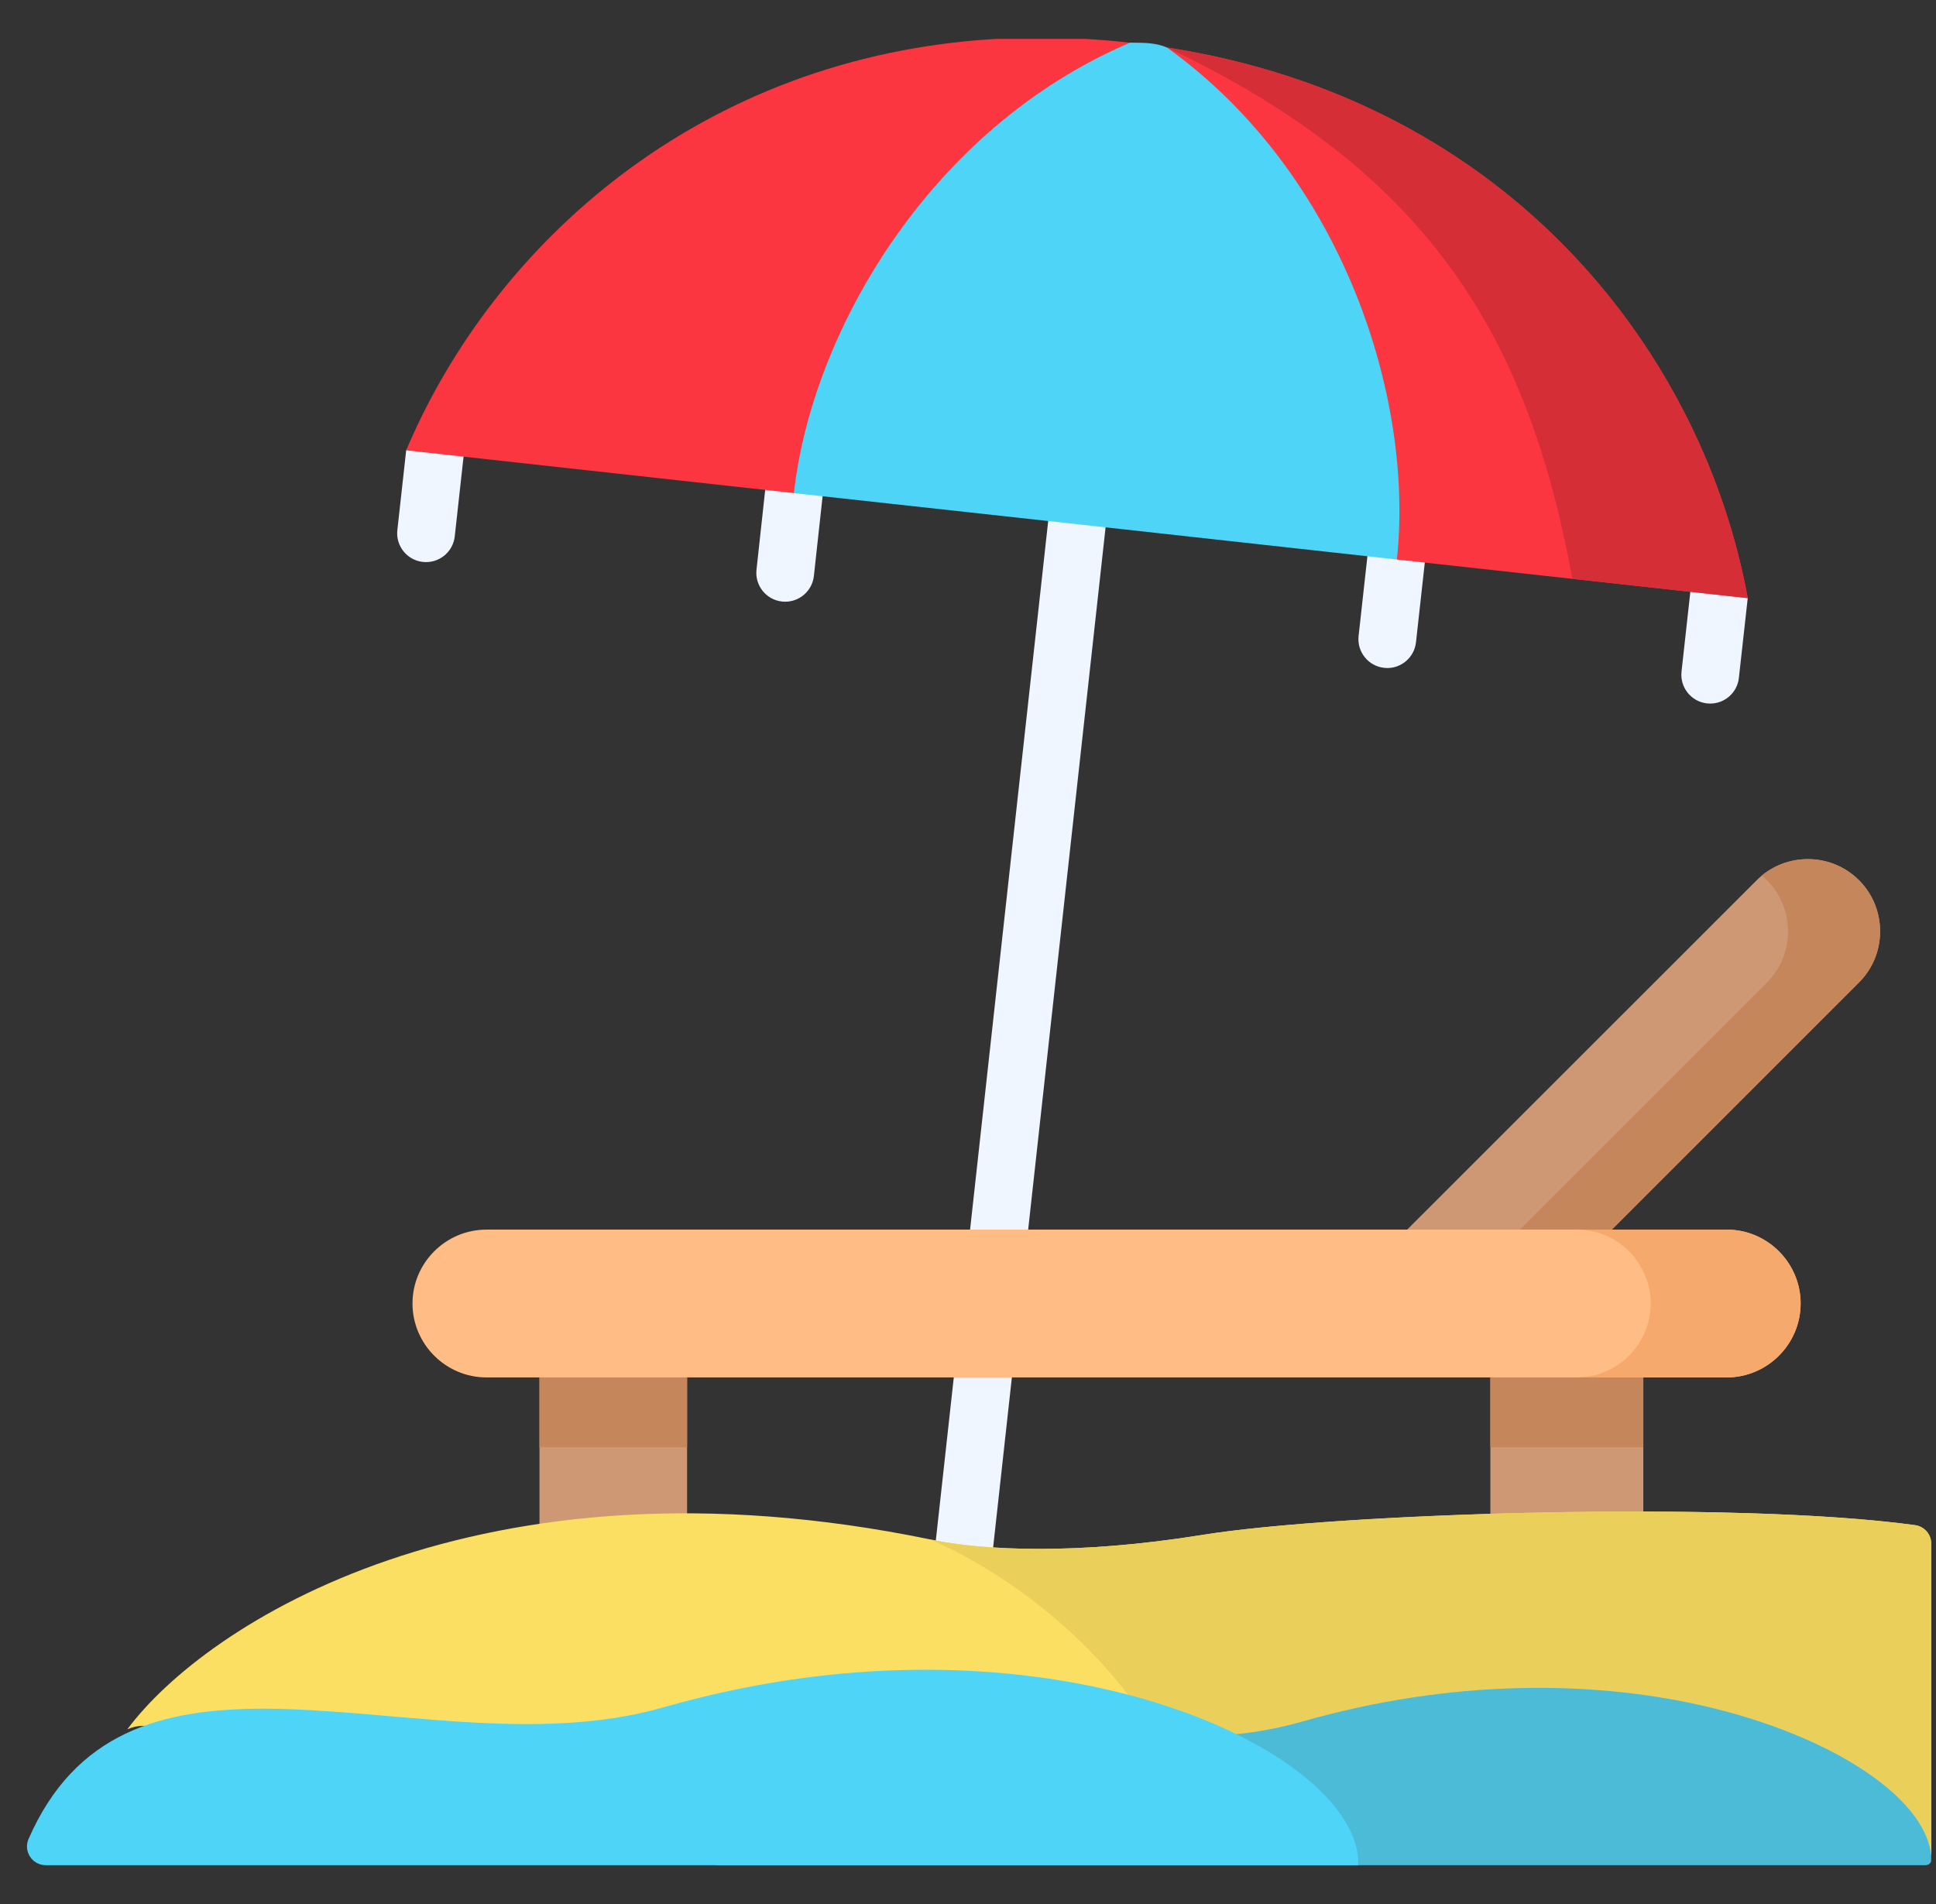 <svg width="61" height="60" viewBox="0 0 61 60" fill="none" xmlns="http://www.w3.org/2000/svg">
<rect x="0" y="0" width="61" height="60" fill="#333333" stroke="none"/>
<g clip-path="url(#clip0)">
<path d="M30.381 49.644C30.348 49.644 30.314 49.642 30.281 49.638C29.781 49.583 29.421 49.134 29.476 48.635L33.027 16.418C33.082 15.919 33.531 15.559 34.031 15.614C34.53 15.669 34.89 16.118 34.835 16.618L31.284 48.834C31.233 49.299 30.839 49.644 30.381 49.644Z" fill="#EFF6FF"/>
<path d="M24.741 18.961C24.708 18.961 24.674 18.959 24.641 18.956C24.141 18.901 23.781 18.452 23.836 17.953L24.11 15.44C24.165 14.94 24.613 14.58 25.113 14.634C25.613 14.689 25.973 15.138 25.919 15.637L25.644 18.15C25.593 18.616 25.199 18.961 24.741 18.961Z" fill="#EFF6FF"/>
<path d="M13.425 17.713C13.391 17.713 13.358 17.712 13.324 17.708C12.824 17.653 12.464 17.203 12.52 16.704L12.798 14.191C13.213 13.772 13.523 13.606 14.022 13.661C14.521 13.716 14.661 13.892 14.606 14.391L14.328 16.904C14.276 17.369 13.882 17.713 13.425 17.713Z" fill="#EFF6FF"/>
<path d="M43.712 21.051C43.678 21.051 43.645 21.049 43.611 21.045C43.111 20.99 42.752 20.541 42.807 20.041L43.085 17.528C43.141 17.029 43.588 16.669 44.089 16.725C44.588 16.78 44.948 17.229 44.893 17.729L44.615 20.242C44.563 20.707 44.169 21.051 43.712 21.051Z" fill="#EFF6FF"/>
<path d="M53.887 22.171C53.853 22.171 53.82 22.169 53.785 22.166C53.286 22.11 52.926 21.661 52.982 21.162L53.26 18.649C53.315 18.149 53.763 17.79 54.264 17.845C54.763 17.9 54.691 18.394 55.068 18.849L54.789 21.362C54.738 21.827 54.344 22.171 53.887 22.171Z" fill="#EFF6FF"/>
<path fill-rule="evenodd" clip-rule="evenodd" d="M51.778 47.741V43.406L49.369 42.087L46.959 43.406V47.813C47.47 48.231 48.606 48.567 49.369 48.555C50.22 48.541 51.189 48.231 51.778 47.741Z" fill="#CE9875"/>
<path fill-rule="evenodd" clip-rule="evenodd" d="M21.649 47.799V43.406L19.324 41.764L16.998 43.406V48.13C17.518 48.735 18.461 48.914 19.236 48.858C20.011 48.802 21.257 48.555 21.649 47.799Z" fill="#CE9875"/>
<path fill-rule="evenodd" clip-rule="evenodd" d="M44.013 17.632C45.712 15.268 44.796 11.185 43.71 8.382C42.541 5.363 39.325 2.616 36.767 1.496C36.413 1.341 35.999 1.345 35.605 1.345C31.079 1.345 28.711 4.486 26.916 7.143C25.206 9.673 23.884 13.206 25.014 15.539L33.931 16.518L43.989 17.629L44.013 17.632Z" fill="#4DD4F7"/>
<path fill-rule="evenodd" clip-rule="evenodd" d="M50.235 39.298L58.574 30.959C59.461 30.076 59.461 28.625 58.574 27.738C57.687 26.851 56.237 26.851 55.35 27.738L43.852 39.233L50.235 39.298Z" fill="#CE9875"/>
<path fill-rule="evenodd" clip-rule="evenodd" d="M25.014 15.538C25.575 10.478 29.287 4.037 35.605 1.345C35.12 1.29 34.646 1.252 34.175 1.225H31.405C22.003 1.761 15.51 7.766 12.798 14.191L25.014 15.538Z" fill="#FB3640"/>
<path fill-rule="evenodd" clip-rule="evenodd" d="M55.068 18.849C53.69 11.276 47.702 3.194 36.767 1.496C42.336 5.494 44.56 12.575 44.013 17.632L55.068 18.849Z" fill="#FB3640"/>
<path fill-rule="evenodd" clip-rule="evenodd" d="M49.541 18.24L55.068 18.849C53.69 11.276 47.702 3.194 36.767 1.496C45.058 5.422 48.162 10.657 49.541 18.24Z" fill="#D62E37"/>
<path fill-rule="evenodd" clip-rule="evenodd" d="M41.742 56.114C41.745 56.111 41.748 56.111 41.752 56.111C41.748 56.111 41.745 56.111 41.742 56.114ZM60.85 58.593V48.644C60.85 48.349 60.632 48.1 60.34 48.06C54.652 47.283 42.175 47.673 37.871 48.37C33.938 49.002 30.999 48.861 29.311 48.511C15.067 45.575 6.46 51.192 4.012 54.495C5.267 53.911 6.958 55.84 8.543 55.843C12.455 55.846 17.099 56.957 21.124 55.802C21.152 55.795 21.183 55.785 21.21 55.778C21.378 55.73 21.55 55.681 21.719 55.637C22.3 55.482 22.874 55.348 23.441 55.231C27.751 54.344 31.708 54.489 34.919 55.197C36.548 55.554 37.988 56.06 39.184 56.648C39.872 56.572 40.545 56.452 41.202 56.263C41.226 56.256 41.254 56.249 41.278 56.242C41.432 56.197 41.587 56.153 41.742 56.115C41.745 56.111 41.748 56.111 41.752 56.111C41.755 56.108 41.762 56.108 41.769 56.104C41.838 56.087 41.91 56.07 41.982 56.049C41.989 56.049 42 56.046 42.01 56.043C42.031 56.039 42.055 56.032 42.079 56.025C42.488 55.922 42.897 55.829 43.306 55.743C47.214 54.939 50.065 55.054 52.976 55.697C57.441 56.68 60.836 56.767 60.85 58.593Z" fill="#FBDF63"/>
<path fill-rule="evenodd" clip-rule="evenodd" d="M54.407 43.406C55.686 43.406 56.735 42.358 56.735 41.076C56.735 39.794 55.686 38.748 54.407 38.748H50.956H44.817H15.328C14.046 38.748 12.997 39.794 12.997 41.076C12.997 42.358 14.046 43.406 15.328 43.406H16.998H21.649H46.959H51.778H54.407Z" fill="#FFBC85"/>
<path fill-rule="evenodd" clip-rule="evenodd" d="M41.514 54.117L41.525 54.114C41.521 54.114 41.518 54.114 41.514 54.117ZM41.851 54.028C41.868 54.025 41.885 54.018 41.903 54.014C41.885 54.018 41.868 54.025 41.851 54.028Z" fill="#FDD76F"/>
<path fill-rule="evenodd" clip-rule="evenodd" d="M50.788 38.748H49.681C50.008 38.748 50.317 38.814 50.599 38.934C51.427 39.292 52.012 40.12 52.012 41.076C52.012 42.351 50.97 43.399 49.695 43.406H51.778H54.408C55.686 43.406 56.735 42.358 56.735 41.076C56.735 39.794 55.686 38.748 54.408 38.748H50.956H50.788Z" fill="#F5A96C"/>
<path fill-rule="evenodd" clip-rule="evenodd" d="M55.673 27.738C56.56 28.625 56.56 30.076 55.673 30.962L47.887 38.748H49.681H50.788L58.574 30.959C59.461 30.076 59.461 28.625 58.574 27.738C57.739 26.903 56.405 26.855 55.511 27.59C55.566 27.635 55.621 27.683 55.673 27.738Z" fill="#C6865C"/>
<path fill-rule="evenodd" clip-rule="evenodd" d="M16.998 43.406H21.649V45.603H16.998V43.406Z" fill="#C6865C"/>
<path fill-rule="evenodd" clip-rule="evenodd" d="M46.959 43.406H51.778V45.603H46.959V43.406Z" fill="#C6865C"/>
<path fill-rule="evenodd" clip-rule="evenodd" d="M52.963 54.642C57.428 55.625 60.836 56.77 60.85 58.595V48.645C60.85 48.35 60.632 48.102 60.339 48.062C58.186 47.766 55.063 47.639 51.778 47.633C50.18 47.633 48.54 47.657 46.959 47.705C43.199 47.822 39.754 48.066 37.871 48.372C33.959 49.001 31.027 48.863 29.332 48.519C32.257 49.819 34.555 51.973 35.885 53.867C37.044 54.19 38.251 54.846 39.152 55.29C39.839 55.214 40.858 55.126 41.514 54.936C41.538 54.93 42.507 55.002 42.531 54.995C42.685 54.951 50.052 53.999 52.963 54.642Z" fill="#EACF5B"/>
<path fill-rule="evenodd" clip-rule="evenodd" d="M40.974 54.266C37.32 55.314 33.106 54.307 29.555 54.303C26.41 54.297 23.787 55.08 22.536 58.776H60.668C60.668 58.776 60.849 58.776 60.849 58.613C60.849 56.806 57.878 54.682 53.49 53.715C50.08 52.966 45.745 52.911 41.05 54.245C41.026 54.252 40.999 54.259 40.974 54.266Z" fill="#4BBBD8"/>
<path fill-rule="evenodd" clip-rule="evenodd" d="M20.897 53.805C16.871 54.96 12.227 53.85 8.316 53.846C5.096 53.84 2.373 54.583 0.9 57.949C0.729 58.338 1.014 58.776 1.439 58.776H42.796C42.868 56.747 39.679 54.296 34.691 53.2C30.93 52.371 26.156 52.313 20.983 53.781C20.951 53.788 20.924 53.798 20.897 53.805Z" fill="#4DD4F7"/>
</g>
<defs>
<clipPath id="clip0">
<rect width="60" height="60" fill="white" transform="translate(0.85)"/>
</clipPath>
</defs>
</svg>
